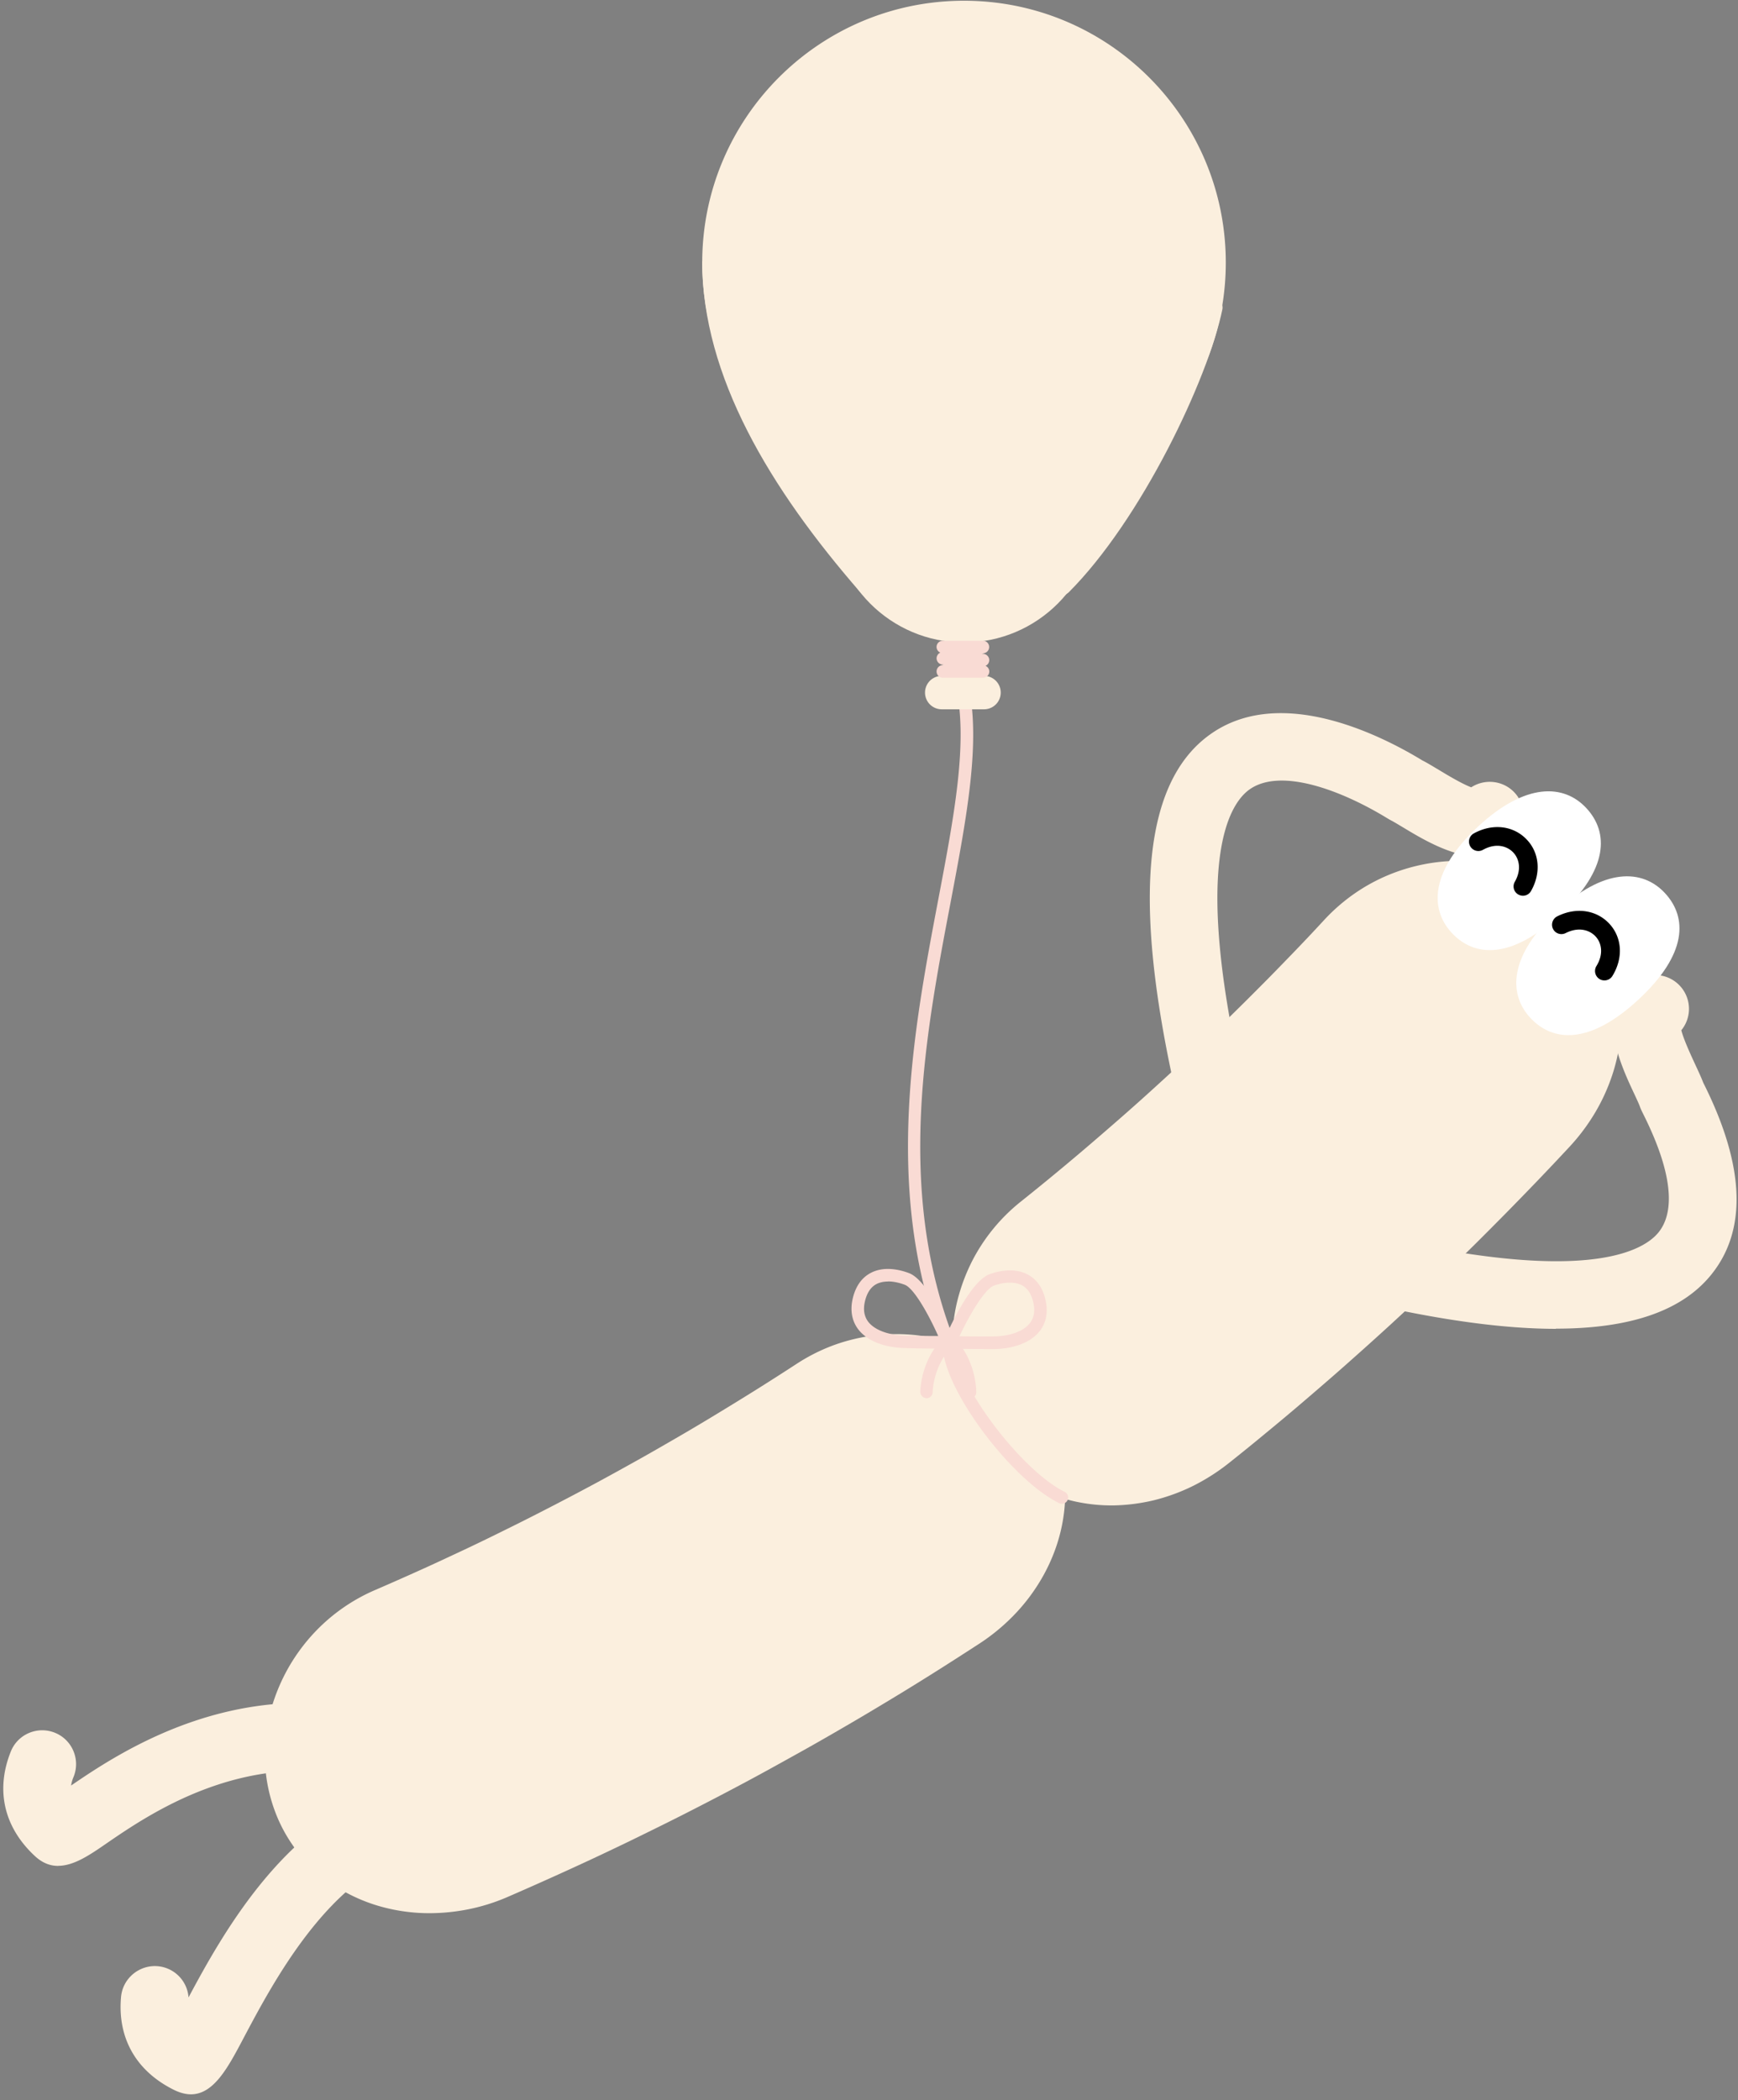 <svg xmlns="http://www.w3.org/2000/svg" width="250" height="302" fill="none"><rect width="100%" height="100%" fill="#808080" stroke="none"/><path fill="#FBEFDE" d="M8.368 268.334c-1.145 0-2.264-.402-3.37-1.434-4.44-4.138-5.66-9.47-3.447-15.004.994-2.503 3.836-3.71 6.326-2.717 2.503.994 3.71 3.836 2.717 6.326a5 5 0 0 0-.365 1.271c7.232-4.956 23.23-15.47 43.932-10.665a4.876 4.876 0 0 1 3.647 5.848 4.876 4.876 0 0 1-5.849 3.647c-17.041-3.949-30.36 5.182-36.75 9.571-2.263 1.56-4.577 3.144-6.829 3.144zm215.443-77.235c-9.873 0-22.576-2.163-38.234-6.502a4.874 4.874 0 0 1-3.396-5.999 4.864 4.864 0 0 1 5.999-3.396c38.247 10.59 47.969 4.968 50.358 2.062 1.799-2.175 2.893-6.854-2.062-16.84-.289-.579-.466-.931-.604-1.333-.138-.378-.503-1.157-.855-1.912-1.987-4.238-6.1-13.08.943-16.476a4.87 4.87 0 0 1 6.502 2.264 4.85 4.85 0 0 1-.616 5.194c.365 1.422 1.472 3.773 1.987 4.893.453.981.856 1.836 1.145 2.591.05.113.126.264.214.44 5.835 11.772 6.125 20.978.842 27.367-4.2 5.081-11.558 7.622-22.236 7.622zm21.217-35.329s0 .026.013.038c0 0 0-.025-.013-.038m-70.417 8.414a4.856 4.856 0 0 1-4.729-3.735c-7.119-29.694-5.786-47.604 4.087-54.76 10.1-7.332 24.651.025 30.638 3.673.704.352 1.471.83 2.364 1.358 1.057.641 3.283 1.987 4.654 2.503a4.91 4.91 0 0 1 5.232-.063c2.289 1.421 2.993 4.427 1.572 6.703-4.125 6.653-12.477 1.61-16.489-.805-.716-.427-1.459-.88-1.811-1.056l-.427-.239c-6.754-4.15-15.545-7.433-20.01-4.201-2.83 2.05-8.527 10.502-.34 44.611a4.87 4.87 0 0 1-3.597 5.873 5 5 0 0 1-1.144.138M27.472 301.185c-.742 0-1.547-.201-2.427-.629-5.446-2.691-8.163-7.433-7.635-13.369.24-2.679 2.616-4.653 5.283-4.427a4.86 4.86 0 0 1 4.427 4.49c5.244-9.848 14.564-26.223 30.172-30.235a4.87 4.87 0 0 1 2.415 9.433c-12.238 3.144-20.375 18.525-24.752 26.801-2.15 4.062-4.2 7.936-7.496 7.936z"/><path fill="#FBEFDE" d="M225.169 129.133a22.2 22.2 0 0 1 3.811 4.037 21.7 21.7 0 0 1 2.629 4.754 23.5 23.5 0 0 1 1.396 5.282 24.4 24.4 0 0 1 .126 5.584 26.5 26.5 0 0 1-1.17 5.66 27.6 27.6 0 0 1-2.465 5.471 29 29 0 0 1-3.761 5.031 420 420 0 0 1-4.804 5.081 563 563 0 0 1-4.49 4.615c-1.459 1.472-2.867 2.893-4.251 4.264a390 390 0 0 1-4.087 3.987 374 374 0 0 1-4.012 3.811c-1.334 1.245-2.667 2.49-4.013 3.723a415 415 0 0 1-4.1 3.71c-1.396 1.245-2.804 2.503-4.276 3.785a614 614 0 0 1-4.553 3.924 357 357 0 0 1-4.93 4.126 318 318 0 0 1-5.408 4.389 29.6 29.6 0 0 1-5.27 3.358 27.8 27.8 0 0 1-5.609 2.037 27 27 0 0 1-5.697.73 24.5 24.5 0 0 1-5.534-.553 22.3 22.3 0 0 1-9.684-4.78 22.5 22.5 0 0 1-3.748-4.1 23 23 0 0 1-2.629-4.892 24 24 0 0 1-1.396-5.22 25.4 25.4 0 0 1-.226-5.345c.113-1.773.402-3.547.88-5.257a27 27 0 0 1 1.937-4.993 26.3 26.3 0 0 1 6.942-8.502 375 375 0 0 0 10.075-8.326 633 633 0 0 0 4.401-3.811 315 315 0 0 0 4.138-3.685 555 555 0 0 0 3.987-3.647c1.308-1.22 2.616-2.453 3.937-3.698a281 281 0 0 0 3.987-3.861 406 406 0 0 0 4.137-4.113c1.422-1.421 2.868-2.917 4.39-4.489a281 281 0 0 0 4.704-4.981 26.7 26.7 0 0 1 4.251-3.698 26.2 26.2 0 0 1 4.779-2.641 26.7 26.7 0 0 1 5.144-1.584 26 26 0 0 1 5.332-.516c1.786 0 3.572.214 5.32.604s3.472.968 5.119 1.76a23 23 0 0 1 4.679 2.981z"/><path fill="#FBEFDE" d="M148.878 201.551a22 22 0 0 1 4.137 10.086c.252 1.799.277 3.622.088 5.446a24.3 24.3 0 0 1-1.207 5.433 25.7 25.7 0 0 1-2.478 5.182 27 27 0 0 1-3.685 4.691 28.7 28.7 0 0 1-4.829 3.962 597 597 0 0 1-5.76 3.698 418 418 0 0 1-5.421 3.37 607 607 0 0 1-5.144 3.094c-1.673.994-3.32 1.95-4.93 2.88q-2.415 1.396-4.792 2.717c-1.585.88-3.144 1.748-4.704 2.603a332 332 0 0 1-4.704 2.528 411 411 0 0 1-4.779 2.49 344 344 0 0 1-4.917 2.491c-1.673.83-3.384 1.672-5.144 2.528a467 467 0 0 1-5.446 2.59 503 503 0 0 1-12.112 5.446 28 28 0 0 1-5.999 1.849 28.6 28.6 0 0 1-5.987.491 26 26 0 0 1-5.722-.793 24 24 0 0 1-5.22-1.987 23.3 23.3 0 0 1-4.515-3.081 21.4 21.4 0 0 1-3.61-4.063 21.8 21.8 0 0 1-2.527-4.942 23 23 0 0 1-1.245-5.408 24.3 24.3 0 0 1 .05-5.408 24.6 24.6 0 0 1 1.22-5.22 26.7 26.7 0 0 1 2.264-4.855c.918-1.534 2-2.993 3.22-4.326a26.2 26.2 0 0 1 8.993-6.389 436 436 0 0 0 6.602-2.918c2.1-.943 4.1-1.887 6.037-2.792a300 300 0 0 0 5.597-2.704 346 346 0 0 0 5.27-2.641 468 468 0 0 0 5.068-2.629c1.673-.88 3.32-1.761 4.968-2.666 1.66-.906 3.308-1.824 4.993-2.767 1.672-.943 3.37-1.924 5.106-2.931a308 308 0 0 0 5.333-3.169 492 492 0 0 0 5.647-3.471 380 380 0 0 0 6.062-3.874 26.7 26.7 0 0 1 4.993-2.54 26.3 26.3 0 0 1 10.615-1.661c1.786.089 3.546.365 5.269.818a25.6 25.6 0 0 1 5.006 1.886 24.6 24.6 0 0 1 4.528 2.956 23 23 0 0 1 3.823 4.037z"/><path fill="#fff" d="M224.377 131.522c-7.031 6.515-12.313 6.125-15.558 2.629s-2.993-9.005 3.811-15.306c6.804-6.302 12.313-6.125 15.558-2.629s3.219 8.791-3.811 15.306"/><path fill="#fff" d="M235.684 143.747c-7.03 6.515-12.312 6.125-15.557 2.629s-2.994-9.006 3.81-15.307 12.313-6.125 15.558-2.628 3.22 8.791-3.811 15.306"/><path fill="#000" d="M219.069 128.818c-.226 0-.453-.063-.666-.176a1.33 1.33 0 0 1-.504-1.836c1.057-1.862.554-3.421-.264-4.251-.842-.855-2.414-1.396-4.326-.34a1.347 1.347 0 0 1-1.836-.528 1.347 1.347 0 0 1 .528-1.836c2.666-1.459 5.622-1.145 7.546.817 1.899 1.925 2.163 4.868.679 7.471a1.34 1.34 0 0 1-1.169.679zm11.709 12.175c-.239 0-.49-.063-.704-.202a1.36 1.36 0 0 1-.44-1.861c1.119-1.824.679-3.396-.113-4.251-.805-.88-2.365-1.472-4.314-.491a1.35 1.35 0 0 1-1.811-.591 1.353 1.353 0 0 1 .591-1.811c2.704-1.371 5.66-.943 7.521 1.069 1.836 2 2 4.93.428 7.496a1.34 1.34 0 0 1-1.158.642"/><path fill="#F9DBD4" d="M135.936 192.709a.9.9 0 0 1-.842-.591c-7.937-21.683-3.61-44.397-.151-62.646 2.339-12.3 4.351-22.915 2.528-30.864a.9.9 0 0 1 .679-1.082.91.91 0 0 1 1.081.68c1.912 8.326-.138 19.117-2.502 31.605-3.61 18.966-7.698 40.473.062 61.703a.915.915 0 0 1-.54 1.157.9.9 0 0 1-.315.05z"/><path fill="#FBEFDE" d="M141.547 97.2h-6.087a2.402 2.402 0 1 0 0 4.804h6.087a2.402 2.402 0 0 0 0-4.805"/><path fill="#FBEFDE" d="M135.937 97.476v-5.483a2.474 2.474 0 0 1 2.477-2.478 2.475 2.475 0 0 1 2.478 2.478v5.483a2.475 2.475 0 0 1-2.478 2.478 2.474 2.474 0 0 1-2.477-2.478m2.729-22.06c20.797 0 37.655-16.858 37.655-37.655 0-20.796-16.858-37.655-37.655-37.655-20.796 0-37.655 16.859-37.655 37.655s16.859 37.655 37.655 37.655"/><path fill="#FBEFDE" d="M138.666 92.395c10.53 0 19.067-8.536 19.067-19.066s-8.537-19.067-19.067-19.067S119.6 62.798 119.6 73.329c0 10.53 8.536 19.066 19.066 19.066"/><path fill="#FBEFDE" d="M123.762 85.189c-12.979-14.904-22.751-31.09-22.751-47.591 25.632-1.384 76.191.276 74.82 6.892-2.088 10.099-11.697 30.285-22.11 40.699-2.239 2.238-27.468 2.867-29.959 0"/><path fill="#F9DBD4" d="M141.395 97.464h-5.773a.9.9 0 0 1-.893-.78.91.91 0 0 1 .642-.994l.39-.113h-.176a.915.915 0 0 1-.856-.792.9.9 0 0 1 .529-.931.9.9 0 0 1-.541-.817c0-.491.402-.893.893-.893h5.773c.452 0 .83.327.893.78a.91.91 0 0 1-.642.993l-.39.113h.189c.44.025.805.365.855.792a.9.9 0 0 1-.528.931.9.9 0 0 1 .541.818c0 .49-.403.893-.893.893zm-6.2 96.477c-1.031 0-2.754 0-5.043-.075-2.981-.076-5.408-1.044-6.666-2.654-.931-1.195-1.22-2.717-.843-4.402.403-1.773 1.258-3.018 2.553-3.723 1.987-1.081 4.339-.465 5.559 0 2.78 1.044 5.798 8.188 6.377 9.609a.89.89 0 0 1-.088.83.88.88 0 0 1-.73.403h-1.119zm-7.446-9.646c-.641 0-1.22.126-1.697.377-.818.44-1.371 1.296-1.648 2.528-.264 1.157-.088 2.138.503 2.905.918 1.17 2.893 1.912 5.295 1.962 2.1.051 3.71.063 4.754.063-1.383-3.106-3.496-6.879-4.817-7.37-.843-.314-1.66-.478-2.377-.478z"/><path fill="#F9DBD4" d="M141.672 194.004c-3.207 0-5.044-.062-5.069-.062a.87.87 0 0 1-.729-.415.85.85 0 0 1-.063-.831c.604-1.408 3.773-8.489 6.578-9.47 1.232-.44 3.597-.994 5.559.126 1.283.729 2.113 1.987 2.477 3.773.34 1.698.026 3.207-.93 4.377-1.296 1.584-3.736 2.502-6.716 2.515h-1.107zm-3.66-1.836c1.044.025 2.654.038 4.754.025 2.402 0 4.402-.704 5.333-1.861.616-.755.805-1.723.566-2.893-.252-1.245-.793-2.113-1.598-2.565-.981-.554-2.465-.554-4.075 0-1.333.465-3.521 4.2-4.967 7.269z"/><path fill="#F9DBD4" d="M133.271 201.06a.896.896 0 0 1-.893-.893c0-.176.038-4.452 3.283-7.76a.884.884 0 0 1 1.27 0 .884.884 0 0 1 0 1.27c-2.729 2.78-2.767 6.465-2.767 6.503 0 .49-.403.893-.893.893z"/><path fill="#F9DBD4" d="M139.522 201.123h-.013a.89.89 0 0 1-.88-.918c0-.038.025-3.736-2.641-6.565a.896.896 0 0 1 .038-1.271.896.896 0 0 1 1.27.038c3.182 3.383 3.131 7.647 3.131 7.836 0 .49-.415.88-.893.88z"/><path fill="#F9DBD4" d="M152.74 216.253a.84.84 0 0 1-.39-.088c-7.093-3.497-16.929-16.866-16.715-22.714a.91.91 0 0 1 .931-.868c.49.012.88.44.868.931-.189 5.118 9.357 17.897 15.708 21.028a.91.91 0 0 1 .415 1.208.9.9 0 0 1-.805.503z"/></svg>